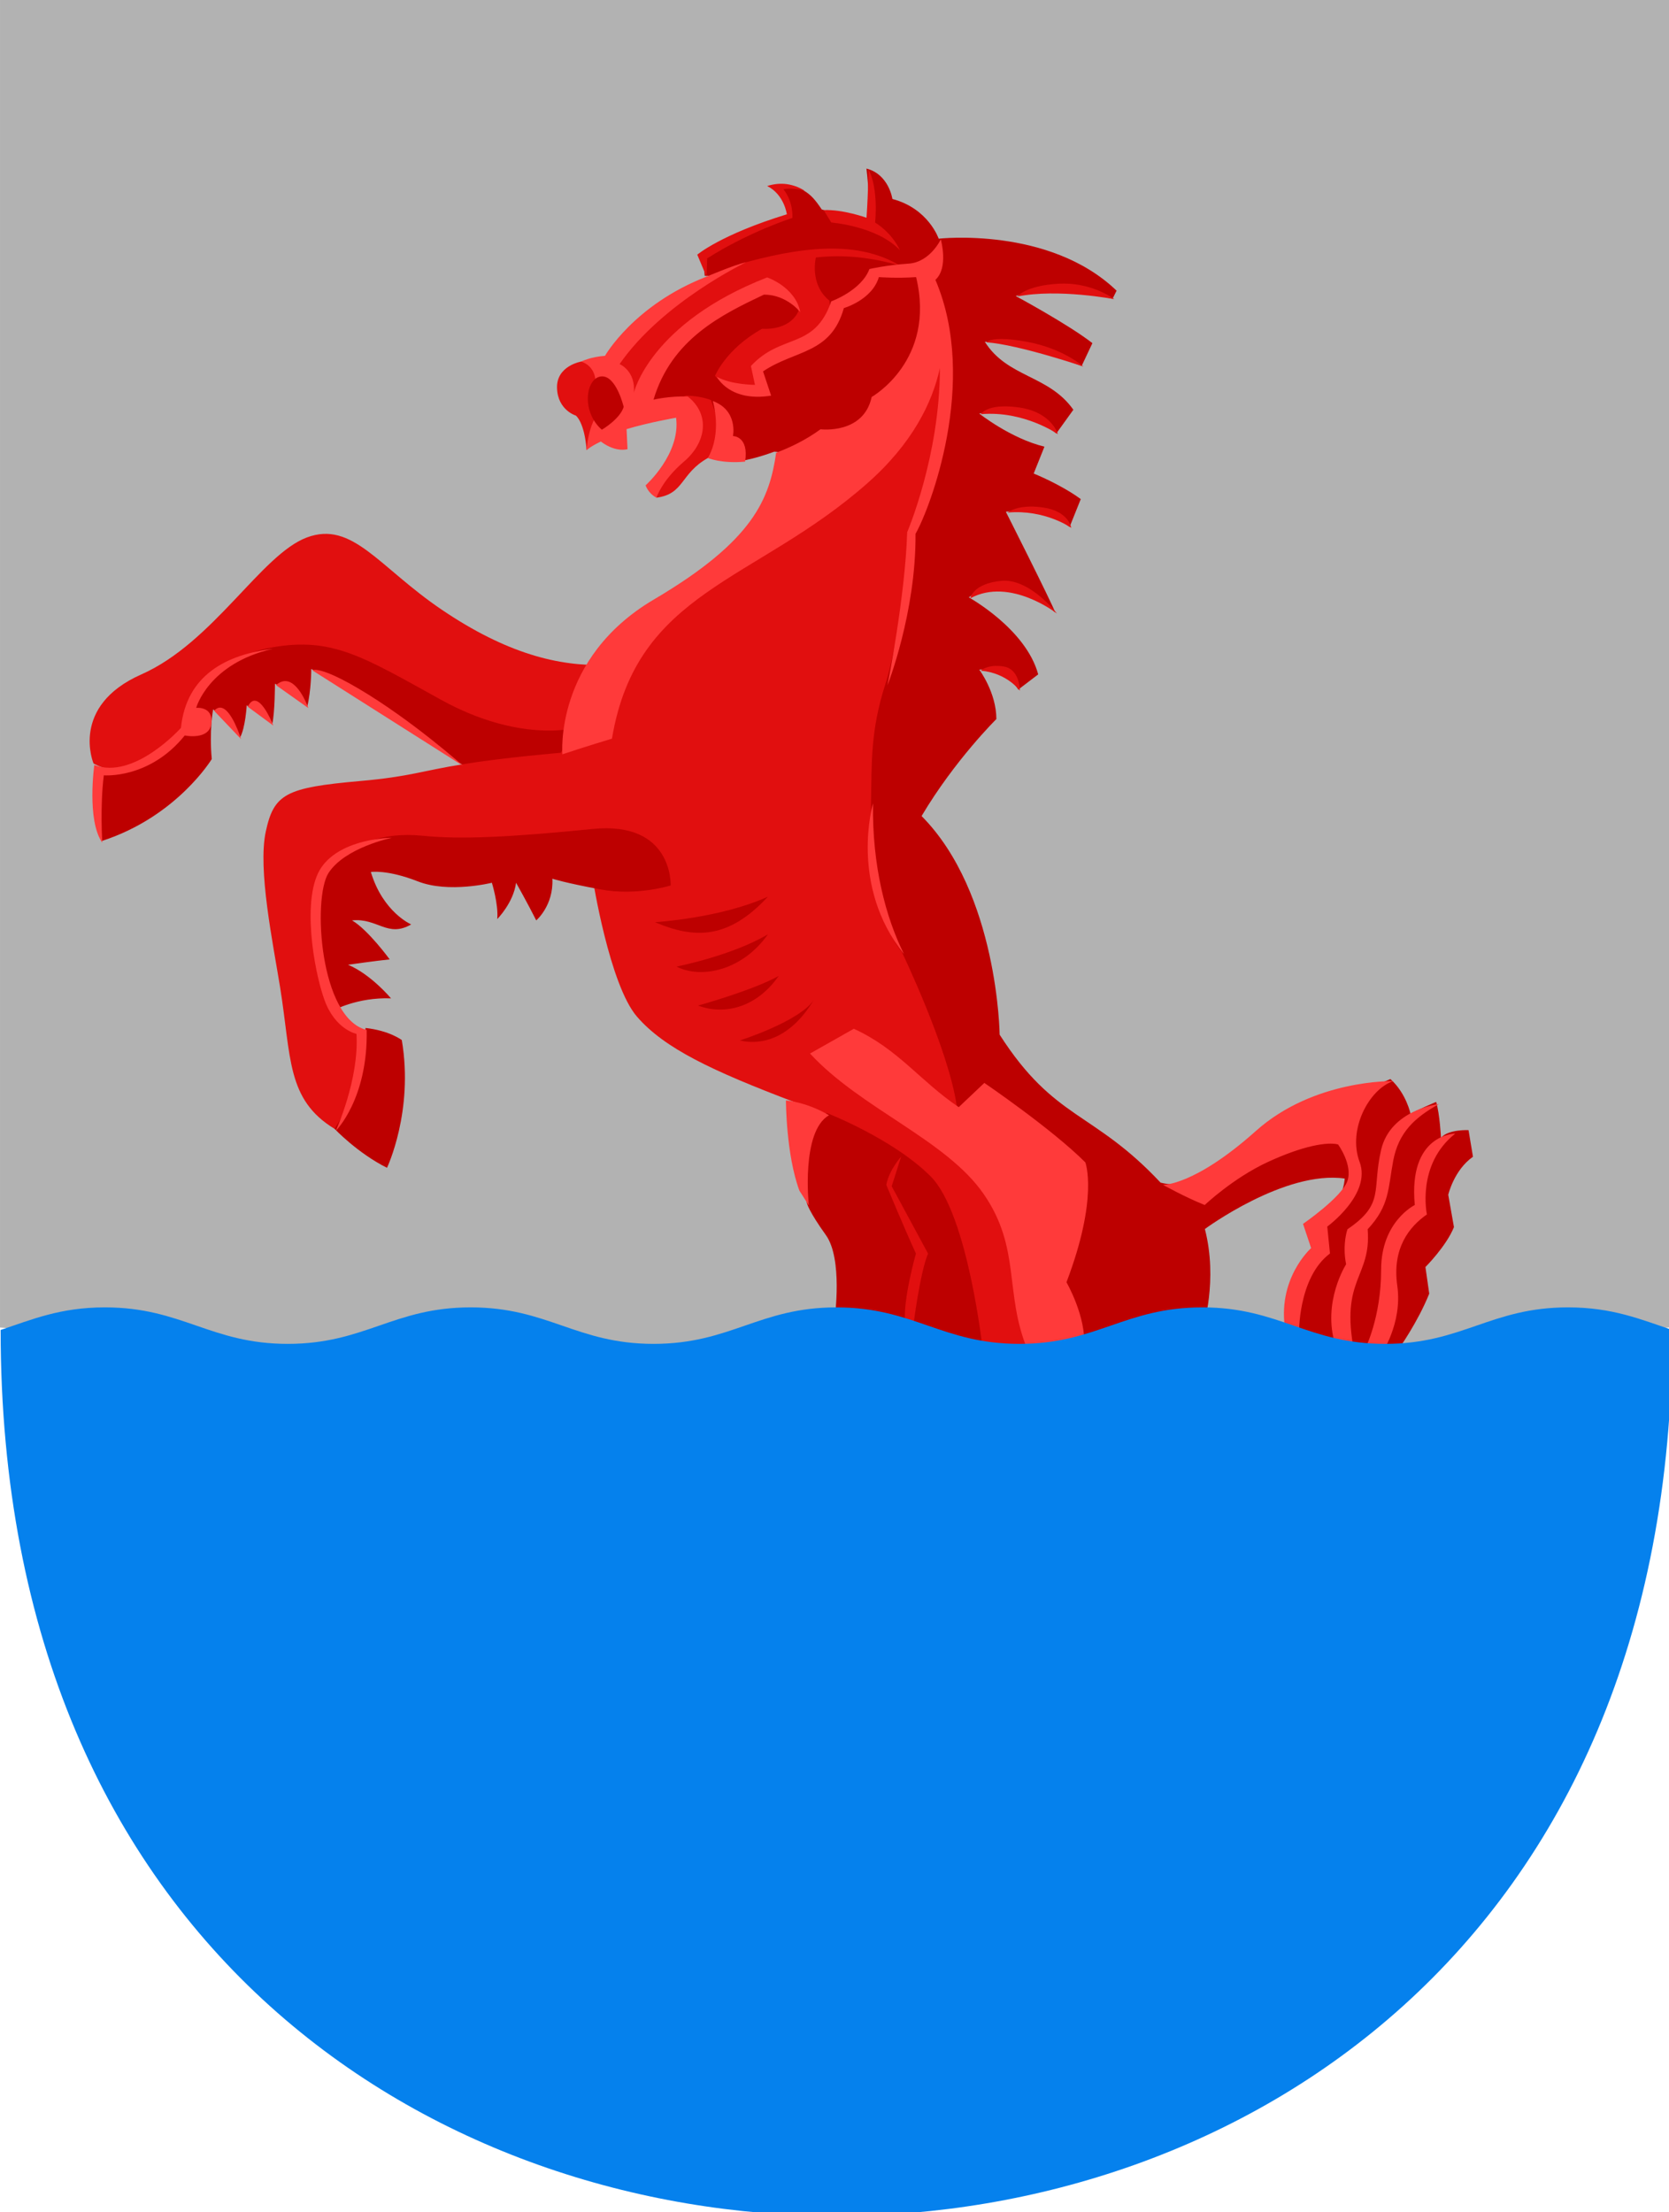 <?xml version="1.0" encoding="UTF-8" standalone="no"?>
<svg
   xmlns:dc="http://purl.org/dc/elements/1.1/"
   xmlns:cc="http://creativecommons.org/ns#"
   xmlns:rdf="http://www.w3.org/1999/02/22-rdf-syntax-ns#"
   xmlns:svg="http://www.w3.org/2000/svg"
   xmlns="http://www.w3.org/2000/svg"
   xmlns:sodipodi="http://sodipodi.sourceforge.net/DTD/sodipodi-0.dtd"
   xmlns:inkscape="http://www.inkscape.org/namespaces/inkscape"
   width="509.599"
   height="675.363"
   viewBox="0 0 134.831 178.69"
   version="1.1"
   id="svg8"
   sodipodi:docname="orivesi.svg"
   inkscape:version="1.0 (4035a4fb49, 2020-05-01)">
  <defs
     id="defs2" />
  <sodipodi:namedview
     inkscape:lockguides="true"
     inkscape:snap-others="false"
     id="base"
     pagecolor="#ffffff"
     bordercolor="#666666"
     borderopacity="1.0"
     inkscape:pageopacity="0.0"
     inkscape:pageshadow="2"
     inkscape:zoom="0.9134936"
     inkscape:cx="361.30093"
     inkscape:cy="288.23848"
     inkscape:document-units="px"
     inkscape:current-layer="layer1"
     inkscape:document-rotation="0"
     showgrid="false"
     units="px"
     inkscape:window-width="1920"
     inkscape:window-height="1017"
     inkscape:window-x="-8"
     inkscape:window-y="-8"
     inkscape:window-maximized="1"
     inkscape:showpageshadow="false"
     inkscape:object-nodes="true"
     inkscape:snap-smooth-nodes="true"
     inkscape:snap-global="false" />
  <g
     transform="translate(-32.203,-17.975)"
     inkscape:label="Шар 1"
     inkscape:groupmode="layer"
     id="layer1">
    <g
       id="g879">
      <path
         sodipodi:nodetypes="cccccc"
         id="path1509"
         d="m 32.203,125.209 9.1e-5,-107.234 H 167.034 l -9e-5,107.234 -67.416,5.53 z"
         style="font-variation-settings:normal;opacity:1;vector-effect:none;fill:#b2b2b2;fill-opacity:1;fill-rule:evenodd;stroke:none;stroke-width:0.265;stroke-linecap:butt;stroke-linejoin:miter;stroke-miterlimit:4;stroke-dasharray:none;stroke-dashoffset:0;stroke-opacity:1;marker:none;marker-start:none;marker-mid:none;marker-end:none;stop-color:#000000;stop-opacity:1" />
      <g
         id="g1647">
        <path
           style="font-variation-settings:normal;opacity:1;vector-effect:none;fill:#e10f0f;fill-opacity:1;fill-rule:evenodd;stroke:none;stroke-width:0.265;stroke-linecap:butt;stroke-linejoin:miter;stroke-miterlimit:4;stroke-dasharray:none;stroke-dashoffset:0;stroke-opacity:1;marker:none;marker-start:none;marker-mid:none;marker-end:none;stop-color:#000000;stop-opacity:1"
           d="m 96.412,107.011 c -6.695,-2.54 -10.523,-4.344 -12.749,-6.912 -2.226,-2.569 -3.578,-11.143 -3.578,-11.143 -2.005,-2.543 -12.397,-3.654 -18.843,-1.157 -6.446,2.496 -2.699,10.806 -1.17,12.557 1.528,1.751 4.59,1.634 2.394,5.683 -2.196,4.049 -3.235,3.12 -3.235,3.12 -3.9,-2.363 -3.489,-5.794 -4.401,-11.438 -0.577,-3.572 -1.815,-9.522 -1.157,-12.571 0.658,-3.049 1.608,-3.556 7.622,-4.086 4.021,-0.354 5.091,-0.846 8.219,-1.34 0,0 0.837,-0.822 -1.467,-2.972 -2.304,-2.15 -9.523,-6.605 -15.514,-4.301 -5.991,2.304 -3.222,6.839 -6.912,7.68 -3.691,0.842 -5.863,-0.486 -5.863,-0.486 0,0 -1.946,-4.626 3.866,-7.194 5.811,-2.568 9.677,-9.677 13.364,-11.06 3.687,-1.382 5.817,2.394 10.906,5.837 5.223,3.533 9.438,4.589 13.21,4.455 L 108.615,45.763 c 0,0 2.607,10.861 -1.738,24.764 -4.345,13.903 2.607,35.191 7.82,39.97 5.213,4.779 3.041,18.682 3.041,18.682 l -7.386,-1.303 c 0,0 -3.551,-15.227 -13.94,-20.865 z"
           id="path1597"
           sodipodi:nodetypes="cssscssscszscssscsc" />
        <path
           style="font-variation-settings:normal;opacity:1;vector-effect:none;fill:#bd0000;fill-opacity:1;fill-rule:evenodd;stroke:none;stroke-width:0.265;stroke-linecap:butt;stroke-linejoin:miter;stroke-miterlimit:4;stroke-dasharray:none;stroke-dashoffset:0;stroke-opacity:1;marker:none;marker-start:none;marker-mid:none;marker-end:none;stop-color:#000000;stop-opacity:1"
           d="m 106.653,83.894 c 2.688,-4.531 6.042,-7.834 6.042,-7.834 0,-2.15 -1.382,-3.994 -1.382,-3.994 2.227,-0.154 3.149,1.613 3.149,1.613 l 1.613,-1.229 c -0.998,-3.687 -5.607,-6.221 -5.607,-6.221 3.226,-2.304 6.989,1.229 6.989,1.229 -0.384,-0.998 -3.994,-8.141 -3.994,-8.141 3.072,-0.538 5.146,1.229 5.146,1.229 l 0.904,-2.256 c -1.629,-1.195 -3.802,-2.064 -3.802,-2.064 l 0.869,-2.172 c -2.715,-0.652 -5.268,-2.673 -5.268,-2.673 3.763,-0.691 6.221,1.613 6.221,1.613 l 1.382,-1.92 c -1.99,-2.823 -5.326,-2.584 -7.151,-5.491 2.824,0 7.82,1.955 7.82,1.955 l 0.869,-1.846 c -1.955,-1.521 -6.191,-3.802 -6.191,-3.802 2.933,-0.978 7.82,0.217 7.82,0.217 l 0.326,-0.652 c -5.431,-5.214 -14.373,-4.2 -14.373,-4.2 0,0 -0.82,-2.438 -3.738,-3.206 0,0 -0.282,-1.997 -2.099,-2.458 0,0 0.41,3.149 0.026,4.455 l -3.635,-1.152 c -0.518,-0.768 -0.884,-1.212 -1.521,-1.565 -0.637,-0.352 -0.717,-0.428 -2.129,-0.292 0,0 0.76,1.032 0.869,2.335 0,0 -5.181,1.582 -6.832,3.272 l 0.161,1.615 17.446,-0.194 c 0,0 4.372,6.374 -0.851,20.659 0,0 -0.768,8.704 -1.997,12.493 -1.229,3.789 -1.103,6.476 -1.166,9.51 -0.063,3.034 -0.01,9.007 2.498,12.165 0,0 3.715,7.71 4.417,12.346 0.702,4.636 5.924,10.166 5.924,10.166 l 2.304,9.831 11.674,-1.997 c 0,0 1.229,-3.84 0.154,-7.987 0,0 6.466,-4.77 11.297,-4.075 0,0 -0.084,2.385 -2.542,3.921 l 0.307,1.69 c 0,0 -2.918,4.762 -2.15,7.373 0.768,2.611 8.755,0.768 8.755,0.768 0,0 1.536,-2.15 2.458,-4.455 l -0.307,-2.15 c 0,0 1.69,-1.69 2.304,-3.226 l -0.461,-2.611 c 0,0 0.461,-1.997 1.997,-3.072 l -0.358,-2.15 c 0,0 -1.621,-0.08 -2.227,0.614 0,0 -0.087,-1.869 -0.389,-2.893 0,0 -1.761,0.742 -2.068,0.973 0,0 -0.331,-1.645 -1.625,-2.819 0,0 -5.134,2.051 -9.588,4.893 -4.455,2.842 -6.986,4.022 -8.985,3.47 -5.459,-5.823 -8.547,-5.007 -12.998,-11.948 0,0 -0.123,-11.427 -6.307,-17.661 z"
           id="path1581"
           sodipodi:nodetypes="ccccczcccccccccccccccccccccccccccsccscccccccscccccccccccsccc" />
        <path
           transform="scale(0.265)"
           id="path1549"
           style="font-variation-settings:normal;opacity:1;vector-effect:none;fill:#e10f0f;fill-opacity:1;fill-rule:evenodd;stroke:none;stroke-width:1;stroke-linecap:butt;stroke-linejoin:miter;stroke-miterlimit:4;stroke-dasharray:none;stroke-dashoffset:0;stroke-opacity:1;marker:none;marker-start:none;marker-mid:none;marker-end:none;stop-color:#000000;stop-opacity:1"
           d="m 355.395,124.527 c 5.225,2.612 5.998,8.627 5.998,8.627 -20.161,6.187 -27.305,12.305 -27.305,12.305 l 2.805,6.703 0.215,-5.572 c 12.772,-8.128 25.979,-12.338 25.979,-12.338 0.145,-5.66 -2.758,-8.708 -2.758,-8.708 2.612,-0.653 6.54,0.424 6.54,0.424 -3.458,-2.045 -7.078,-2.795 -11.473,-1.441 z m 20.887,19.092 c -7.728,-0.162 -16.69,1.252 -27.273,4.131 -24.19,6.58 -40.473,29.047 -40.473,29.047 -3.165,1.529 -7.636,1.274 -9.842,1.238 0,0 -7.572,1.291 -7.367,8.064 0.205,6.773 5.748,8.414 5.748,8.414 0,0 2.629,1.946 3.264,10.518 5.128,-5.902 11.805,-12.868 20.592,-12.094 l 8.727,0.193 c 0,0 3.484,7.546 -2.031,13.352 -5.515,5.806 -6,13.062 -6,13.062 8.582,-1.144 7.193,-7.31 15.68,-12.1 0,0 29.507,-5.897 45.182,-22.152 15.675,-16.255 18.311,-32.992 18.311,-32.992 -6.682,-5.659 -14.579,-8.474 -24.516,-8.682 z m 9.979,-24.219 c 0,0 0,6.096 -0.581,14.804 0,0 -7.257,-2.612 -13.062,-2.322 l 2.322,3.774 c 0,0 13.911,1.062 20.9,8.418 0,0 -2.032,-4.935 -7.547,-8.418 0,0 1.161,-10.16 -2.032,-16.255 z"
           sodipodi:nodetypes="cccccccccssccsccccsccscsccccccc" />
        <path
           style="font-variation-settings:normal;opacity:1;vector-effect:none;fill:#bd0000;fill-opacity:1;fill-rule:evenodd;stroke:none;stroke-width:0.265;stroke-linecap:butt;stroke-linejoin:miter;stroke-miterlimit:4;stroke-dasharray:none;stroke-dashoffset:0;stroke-opacity:1;marker:none;marker-start:none;marker-mid:none;marker-end:none;stop-color:#000000;stop-opacity:1"
           d="m 87.629,49.927 c 0.667,0.025 1.373,0.125 2.014,0.361 l 1.233,3.561 1.374,1.327 c 0,0 1.066,-0.179 2.505,-0.717 0,0 6.654,0.789 10.456,-3.773 3.802,-4.562 1.37,-10.621 1.37,-10.621 0,0 -3.796,-1.833 -8.467,-1.29 0,0 -0.543,2.172 1.086,3.476 0,0 0.543,2.39 -2.281,3.476 -2.824,1.086 -3.802,1.955 -3.802,1.955 l 0.543,1.738 c 0,0 -2.498,0.326 -3.693,-1.086 0,0 0.869,-2.172 3.802,-3.802 0,0 2.172,0.217 2.933,-1.412 0,0 -0.317,-1.852 -3.235,-2.005 0,0 -8.602,3.226 -9.37,9.447 0,0 2.223,-0.04 3.531,-0.634 z"
           id="path1551"
           sodipodi:nodetypes="cccccscccsccccc" />
        <path
           style="font-variation-settings:normal;opacity:1;vector-effect:none;fill:#bd0000;fill-opacity:1;fill-rule:evenodd;stroke:none;stroke-width:0.265;stroke-linecap:butt;stroke-linejoin:miter;stroke-miterlimit:4;stroke-dasharray:none;stroke-dashoffset:0;stroke-opacity:1;marker:none;marker-start:none;marker-mid:none;marker-end:none;stop-color:#000000;stop-opacity:1"
           d="m 47.537,76.03 c 0.109,-1.195 1.738,-4.888 6.625,-5.757 4.888,-0.869 7.386,0.76 13.685,4.236 6.3,3.476 10.753,2.281 10.753,2.281 l -1.086,1.991 c 0,0 -4.743,0.398 -8.001,0.941 0,0 -7.929,-5.213 -12.165,-7.712 0,0 0,1.738 -0.326,3.041 0,0 -1.303,-1.195 -2.607,-1.846 0,0 0,2.281 -0.217,3.258 L 52.135,74.944 c 0,0 -0.109,1.846 -0.543,2.607 0,0 -1.195,-1.412 -2.172,-2.281 0,0 -0.326,1.738 -0.109,4.019 0,0 -2.824,4.67 -8.906,6.625 0,0 -0.773,-2.485 -0.339,-5.743 0,0 5.036,0.285 7.471,-4.141 z m 11.694,33.127 c 0,0 1.846,1.955 4.236,3.15 0,0 2.172,-4.562 1.195,-10.318 0,0 -0.978,-0.76 -2.933,-0.978 0,0 0,4.345 -2.498,8.146 z m -0.109,-9.558 c 0,0 1.955,-1.086 4.67,-0.978 0,0 -1.629,-1.955 -3.476,-2.715 0,0 2.281,-0.326 3.367,-0.434 0,0 -1.738,-2.39 -3.041,-3.15 2.061,-0.212 2.866,1.427 4.779,0.326 0,0 -2.281,-0.978 -3.258,-4.236 0,0 1.303,-0.217 3.802,0.76 2.498,0.978 5.974,0.109 5.974,0.109 0,0 0.543,1.738 0.434,2.933 0,0 1.303,-1.303 1.521,-2.933 0,0 0.978,1.738 1.629,3.041 0,0 1.412,-1.195 1.303,-3.367 0,0 0.978,0.326 3.91,0.869 2.933,0.543 5.648,-0.326 5.648,-0.326 0,0 0.217,-5.214 -6.3,-4.562 -6.517,0.652 -10.644,0.869 -13.794,0.543 -3.15,-0.326 -5.943,0.759 -7.667,2.326 -1.724,1.567 -0.588,10.273 0.498,11.794 z M 94.241,90.404 c -3.802,1.738 -9.124,2.064 -9.124,2.064 3.16,1.34 5.903,1.423 9.124,-2.064 z m 0,3.041 c -2.933,1.738 -7.386,2.607 -7.386,2.607 1.995,1.024 5.334,0.316 7.386,-2.607 z m 0.869,3.367 c -2.172,1.195 -6.517,2.39 -6.517,2.39 1.896,0.72 4.571,0.37 6.517,-2.39 z m 2.824,1.955 c -1.195,1.738 -5.974,3.258 -5.974,3.258 2.062,0.451 4.253,-0.421 5.974,-3.258 z m 1.086,9.124 c 0,0 5.322,2.064 8.363,5.105 3.041,3.041 4.235,14.189 4.235,14.189 l -11.981,-2.765 c 0,0 0.666,-4.762 -0.717,-6.682 -1.382,-1.92 -1.53,-2.57 -1.53,-2.57 0,0 -1.881,-6.756 1.629,-7.277 z"
           id="path1593"
           sodipodi:nodetypes="cccccccccccccssccccccccccccccscccccscsssccccccccccccc" />
        <path
           transform="scale(0.265)"
           d="m 408.322,140.805 c 0,0 -3.283,6.98 -9.852,7.391 -6.568,0.411 -11.906,1.641 -11.906,1.641 -2.463,6.568 -11.631,9.854 -11.631,9.854 -5.174,14.89 -15.119,9.584 -24.494,19.705 l 1.232,5.746 c 0,0 -7.252,1.8e-4 -11.631,-2.463 0,0 3.831,7.801 16.557,5.748 l -2.463,-7.391 c 9.747,-6.597 20.69,-5.203 24.631,-19.293 10e-6,0 8.621,-2.463 10.674,-9.441 0,0 5.473,0.411 11.357,0 6.158,25.452 -13.547,36.535 -13.547,36.535 -2.463,11.494 -15.6,9.852 -15.6,9.852 -4.573,3.342 -9.442,5.622 -13.52,7.145 -2.02,13.976 -6.758,26.757 -37.248,44.717 -30.49,17.96 -27.914,47.209 -27.914,47.209 7.389,-2.463 15.111,-4.773 15.111,-4.773 7.547,-45.283 43.54,-47.604 77.793,-77.793 13.823,-12.183 19.873,-24.638 22.178,-35.166 -0.005,26.759 -9.975,50.039 -9.975,50.039 -0.619,19.742 -6.01,46.664 -6.01,46.664 0,0 8.745,-22.177 8.551,-46.186 4.311,-7.428 19.341,-46.408 6.062,-77.422 4.105,-3.695 1.643,-12.316 1.643,-12.316 z M 349.008,147.75 c -3.774,0.871 -12.115,4.412 -12.115,4.412 -22.168,8.621 -30.941,24.133 -30.941,24.133 -4.354,0.29 -7.258,1.74 -7.258,1.74 4.354,1.451 4.355,5.807 4.355,5.807 0,0 5.225,4.644 1.451,8.998 -3.774,4.354 -4.162,12.191 -4.162,12.191 1.742,-1.451 4.355,-2.611 4.355,-2.611 4.644,3.483 8.127,2.32 8.127,2.32 l -0.291,-6.096 c 6.676,-2.032 15.096,-3.482 15.096,-3.482 1.451,11.03 -9.289,20.609 -9.289,20.609 0,0 0.677,2.322 3.289,3.773 0,0 1.689,-5.31 8.418,-11.029 6.729,-5.719 8.121,-14.299 1.154,-19.814 -5.578,-0.211 -10.451,0.955 -10.451,0.955 5.535,-18.56 20.876,-25.948 33.662,-32.02 6.979,0 11.084,5.336 11.084,5.336 -1.513,-7.709 -10.098,-10.578 -10.098,-10.578 -35.704,13.933 -40.639,35.123 -40.639,35.123 0.581,-6.676 -4.354,-8.707 -4.354,-8.707 C 323.465,159.943 349.008,147.75 349.008,147.75 Z m -10.199,42.316 c 0,0 3.012,9.579 -1.504,17.379 0,0 4.242,1.78 11.357,1.096 1.232,-7.8 -3.695,-7.801 -3.695,-7.801 0,0 1.642,-7.8 -6.158,-10.674 z m -134.1,75.535 c -14.045,1.737 -26.339,7.873 -28.027,24.094 0,0 -14.224,15.965 -26.416,11.32 0,0 -2.367,16.919 2.445,23.699 0,0 -0.74,-10.976 0.459,-20.547 0,0 13.932,1.202 24.672,-12.15 0,0 7.59,1.599 8.129,-3.773 0.523,-5.21 -4.645,-4.645 -4.645,-4.645 0,0 3.708,-13.548 23.383,-17.998 z m 13.047,6.414 c -0.214,-0.01 -0.386,-0.004 -0.523,0.012 -0.366,0.041 -0.482,0.143 -0.482,0.143 l 45.979,29.146 c 0,0 -15.704,-14.04 -31.959,-23.619 -7.968,-4.695 -11.516,-5.609 -13.014,-5.682 z m -9.076,3.428 c -0.941,-0.06 -1.951,0.29 -3.014,1.242 l 9.854,6.979 c 0,0 -2.764,-7.959 -6.84,-8.221 z m -9.42,5.973 c -0.768,-0.057 -1.528,0.45 -2.215,1.838 L 204.846,289 c 0,0 -2.844,-7.381 -5.586,-7.584 z m -10.537,2.121 c -0.632,-0.038 -1.283,0.239 -1.939,0.947 l 8.209,8.621 c 0,0 -2.855,-9.365 -6.27,-9.568 z m 198.938,29.137 c 0,0 -7.39,25.04 9.441,45.977 -5.525,-11.051 -9.744,-26.876 -9.441,-45.977 z M 240.971,323.209 c 0,0 -15.167,-0.002 -21.43,8.945 -6.263,8.947 -2.38,31.49 0.904,40.521 3.284,9.031 9.744,10.295 9.744,10.295 0.871,13.933 -6.324,29.594 -6.324,29.594 0,0 9.852,-9.716 9.441,-30.789 -14.314,-3.421 -16.576,-40.208 -11.631,-47.852 5.038,-7.787 19.295,-10.715 19.295,-10.715 z m 140.838,58.213 -13.352,7.547 c 15.513,16.828 41.534,26.261 52.963,42.863 11.429,16.602 6.176,30.095 13.312,47.373 l 17.24,-0.822 c 0.821,-9.031 -5.336,-19.705 -5.336,-19.705 9.852,-25.862 5.748,-36.535 5.748,-36.535 -10.263,-10.263 -30.789,-24.219 -30.789,-24.219 l -7.799,7.389 c -11.904,-8.039 -18.419,-17.702 -31.988,-23.891 z M 546.254,397.375 c 0,0 -24.185,-0.608 -41.871,15.189 -18.778,16.773 -28.326,16.42 -28.326,16.42 0,0 6.569,3.695 12.727,6.158 0,0 8.62,-8.211 19.293,-13.137 10.673,-4.926 18.064,-6.157 21.348,-5.336 0,0 4.515,6.158 2.873,11.084 -1.642,4.926 -13.547,13.137 -13.547,13.137 l 2.463,7.389 c 0,0 -10.672,9.441 -7.799,25.451 l 4.105,0.822 c 0,0 -0.411,-17.242 9.441,-24.631 l -0.822,-8.211 c 0,0 13.548,-9.853 9.854,-19.705 -3.695,-9.852 2.873,-22.168 10.262,-24.631 z m -185.141,5.885 c 0,0 3.5e-4,16.42 4.105,27.504 l 2.873,4.516 c 0,0 -2.463,-22.578 6.158,-27.504 -6.979,-4.105 -13.137,-4.516 -13.137,-4.516 z m 199.1,1.094 c 0,0 -14.779,1.644 -17.652,13.959 -2.874,12.315 1.231,16.419 -10.264,24.219 0,0 -1.642,4.516 -0.41,10.674 0,0 -7.39,11.494 -3.285,24.631 l 5.748,2.053 c -4.388,-22.503 5.289,-22.507 4.105,-37.357 6.763,-7.248 6.184,-12.457 7.799,-20.936 1.642,-8.621 6.57,-13.137 13.959,-17.242 z m 4.926,9.031 c 0,0 -14.369,6.8e-4 -12.316,21.758 0,0 -10.262,4.979 -10.262,19.705 0,14.726 -4.928,24.221 -4.928,24.221 l 4.904,1.682 c 0,0 6.591,-9.482 4.949,-20.977 -1.642,-11.494 3.695,-18.063 9.031,-21.758 0,0 -3.284,-15.189 8.621,-24.631 z"
           style="color:#000000;font-style:normal;font-variant:normal;font-weight:normal;font-stretch:normal;font-size:medium;line-height:normal;font-family:sans-serif;font-variant-ligatures:normal;font-variant-position:normal;font-variant-caps:normal;font-variant-numeric:normal;font-variant-alternates:normal;font-variant-east-asian:normal;font-feature-settings:normal;font-variation-settings:normal;text-indent:0;text-align:start;text-decoration:none;text-decoration-line:none;text-decoration-style:solid;text-decoration-color:#000000;letter-spacing:normal;word-spacing:normal;text-transform:none;writing-mode:lr-tb;direction:ltr;text-orientation:mixed;dominant-baseline:auto;baseline-shift:baseline;text-anchor:start;white-space:normal;shape-padding:0;shape-margin:0;inline-size:0;clip-rule:nonzero;display:inline;overflow:visible;visibility:visible;opacity:1;isolation:auto;mix-blend-mode:normal;color-interpolation:sRGB;color-interpolation-filters:linearRGB;solid-color:#000000;solid-opacity:1;vector-effect:none;fill:#ff3a3a;fill-opacity:1;fill-rule:evenodd;stroke:none;stroke-width:2;stroke-linecap:butt;stroke-linejoin:miter;stroke-miterlimit:4;stroke-dasharray:none;stroke-dashoffset:0;stroke-opacity:1;marker:none;color-rendering:auto;image-rendering:auto;shape-rendering:auto;text-rendering:auto;enable-background:accumulate;stop-color:#000000;stop-opacity:1"
           id="path1589" />
        <path
           transform="matrix(0.265,0,0,0.265,32.203,17.975)"
           d="M 324.566 86.445 C 323.958 86.438 323.336 86.452 322.701 86.488 C 312.542 87.069 310.148 90.383 310.148 90.383 C 322.559 87.891 339.705 91.203 339.705 91.203 C 339.705 91.203 333.69 86.549 324.566 86.445 z M 305.355 103.328 C 301.362 103.311 300.707 104.34 300.707 104.34 C 310.642 105.065 330.264 111.73 330.264 111.73 C 330.264 111.73 324.154 106.227 313.123 104.195 C 309.676 103.56 307.171 103.336 305.355 103.328 z M 306.047 123.873 C 300.274 123.957 298.996 126.256 298.996 126.256 C 312.155 125.095 322.508 132.354 322.508 132.354 C 322.508 132.354 320.67 125.676 310.801 124.225 C 308.95 123.952 307.379 123.854 306.047 123.873 z M 314.139 154.416 C 309.168 154.464 307.123 156.252 307.123 156.252 C 318.541 155.188 326.572 160.896 326.572 160.896 C 326.572 160.896 325.894 155.864 318.057 154.703 C 316.587 154.485 315.286 154.405 314.139 154.416 z M 306.004 177.008 C 305.733 177.013 305.462 177.027 305.189 177.055 C 296.481 177.926 295.803 182.377 295.803 182.377 C 307.898 175.797 322.219 187.021 322.219 187.021 C 322.219 187.021 314.409 176.852 306.004 177.008 z M 303.574 202.973 C 300.4 203.033 298.996 204.438 298.996 204.438 C 307.027 205.115 310.896 210.533 310.896 210.533 C 310.896 210.533 310.993 204.051 306.059 203.18 C 305.133 203.016 304.307 202.959 303.574 202.973 z M 274.707 352.562 C 274.707 352.562 271.012 356.668 270.191 361.184 C 270.191 361.184 275.118 373.09 279.223 382.121 C 279.223 382.121 275.118 396.488 275.939 403.467 L 278.402 404.287 C 278.402 404.287 280.455 387.868 282.918 382.121 L 271.834 361.594 L 274.707 352.562 z "
           style="font-variation-settings:normal;opacity:1;vector-effect:none;fill:#e10f0f;fill-opacity:1;fill-rule:evenodd;stroke:none;stroke-width:1;stroke-linecap:butt;stroke-linejoin:miter;stroke-miterlimit:4;stroke-dasharray:none;stroke-dashoffset:0;stroke-opacity:1;marker:none;marker-start:none;marker-mid:none;marker-end:none;stop-color:#000000;stop-opacity:1"
           id="path1591" />
        <path
           style="font-variation-settings:normal;opacity:1;vector-effect:none;fill:#bd0000;fill-opacity:1;fill-rule:evenodd;stroke:none;stroke-width:0.265;stroke-linecap:butt;stroke-linejoin:miter;stroke-miterlimit:4;stroke-dasharray:none;stroke-dashoffset:0;stroke-opacity:1;marker:none;marker-start:none;marker-mid:none;marker-end:none;stop-color:#000000;stop-opacity:1"
           d="m 82.588,50.843 c 0,0 -0.614,-2.611 -1.843,-2.458 -1.229,0.154 -1.598,2.842 0.077,4.301 0,0 1.459,-0.845 1.766,-1.843 z"
           id="path1533"
           sodipodi:nodetypes="cscc" />
      </g>
      <path
         sodipodi:nodetypes="ssssssssscscs"
         transform="scale(0.265)"
         d="m 153.498,466.342 c 23.54,0 32.212,11.125 55.752,11.125 23.54,0 32.214,-11.125 55.754,-11.125 23.54,0 32.214,11.125 55.754,11.125 23.54,0 32.212,-11.125 55.752,-11.125 23.54,0 32.214,11.125 55.754,11.125 23.54,0 32.214,-11.125 55.754,-11.125 23.54,0 32.212,11.125 55.752,11.125 23.54,0 32.214,-11.125 55.754,-11.125 13.664,0 22.324,3.743 31.785,6.889 -1.5e-4,189.341 -133.838,270.07 -254.799,270.07 -120.96,0 -254.8,-80.729 -254.799,-270.07 9.461,-3.146 18.123,-6.889 31.787,-6.889 z"
         style="font-variation-settings:normal;opacity:1;vector-effect:none;fill:#0581ed;fill-opacity:1;fill-rule:evenodd;stroke:none;stroke-width:1;stroke-linecap:butt;stroke-linejoin:miter;stroke-miterlimit:4;stroke-dasharray:none;stroke-dashoffset:0;stroke-opacity:1;marker:none;marker-start:none;marker-mid:none;marker-end:none;stop-color:#000000;stop-opacity:1"
         id="path1478" />
    </g>
  </g>
</svg>
